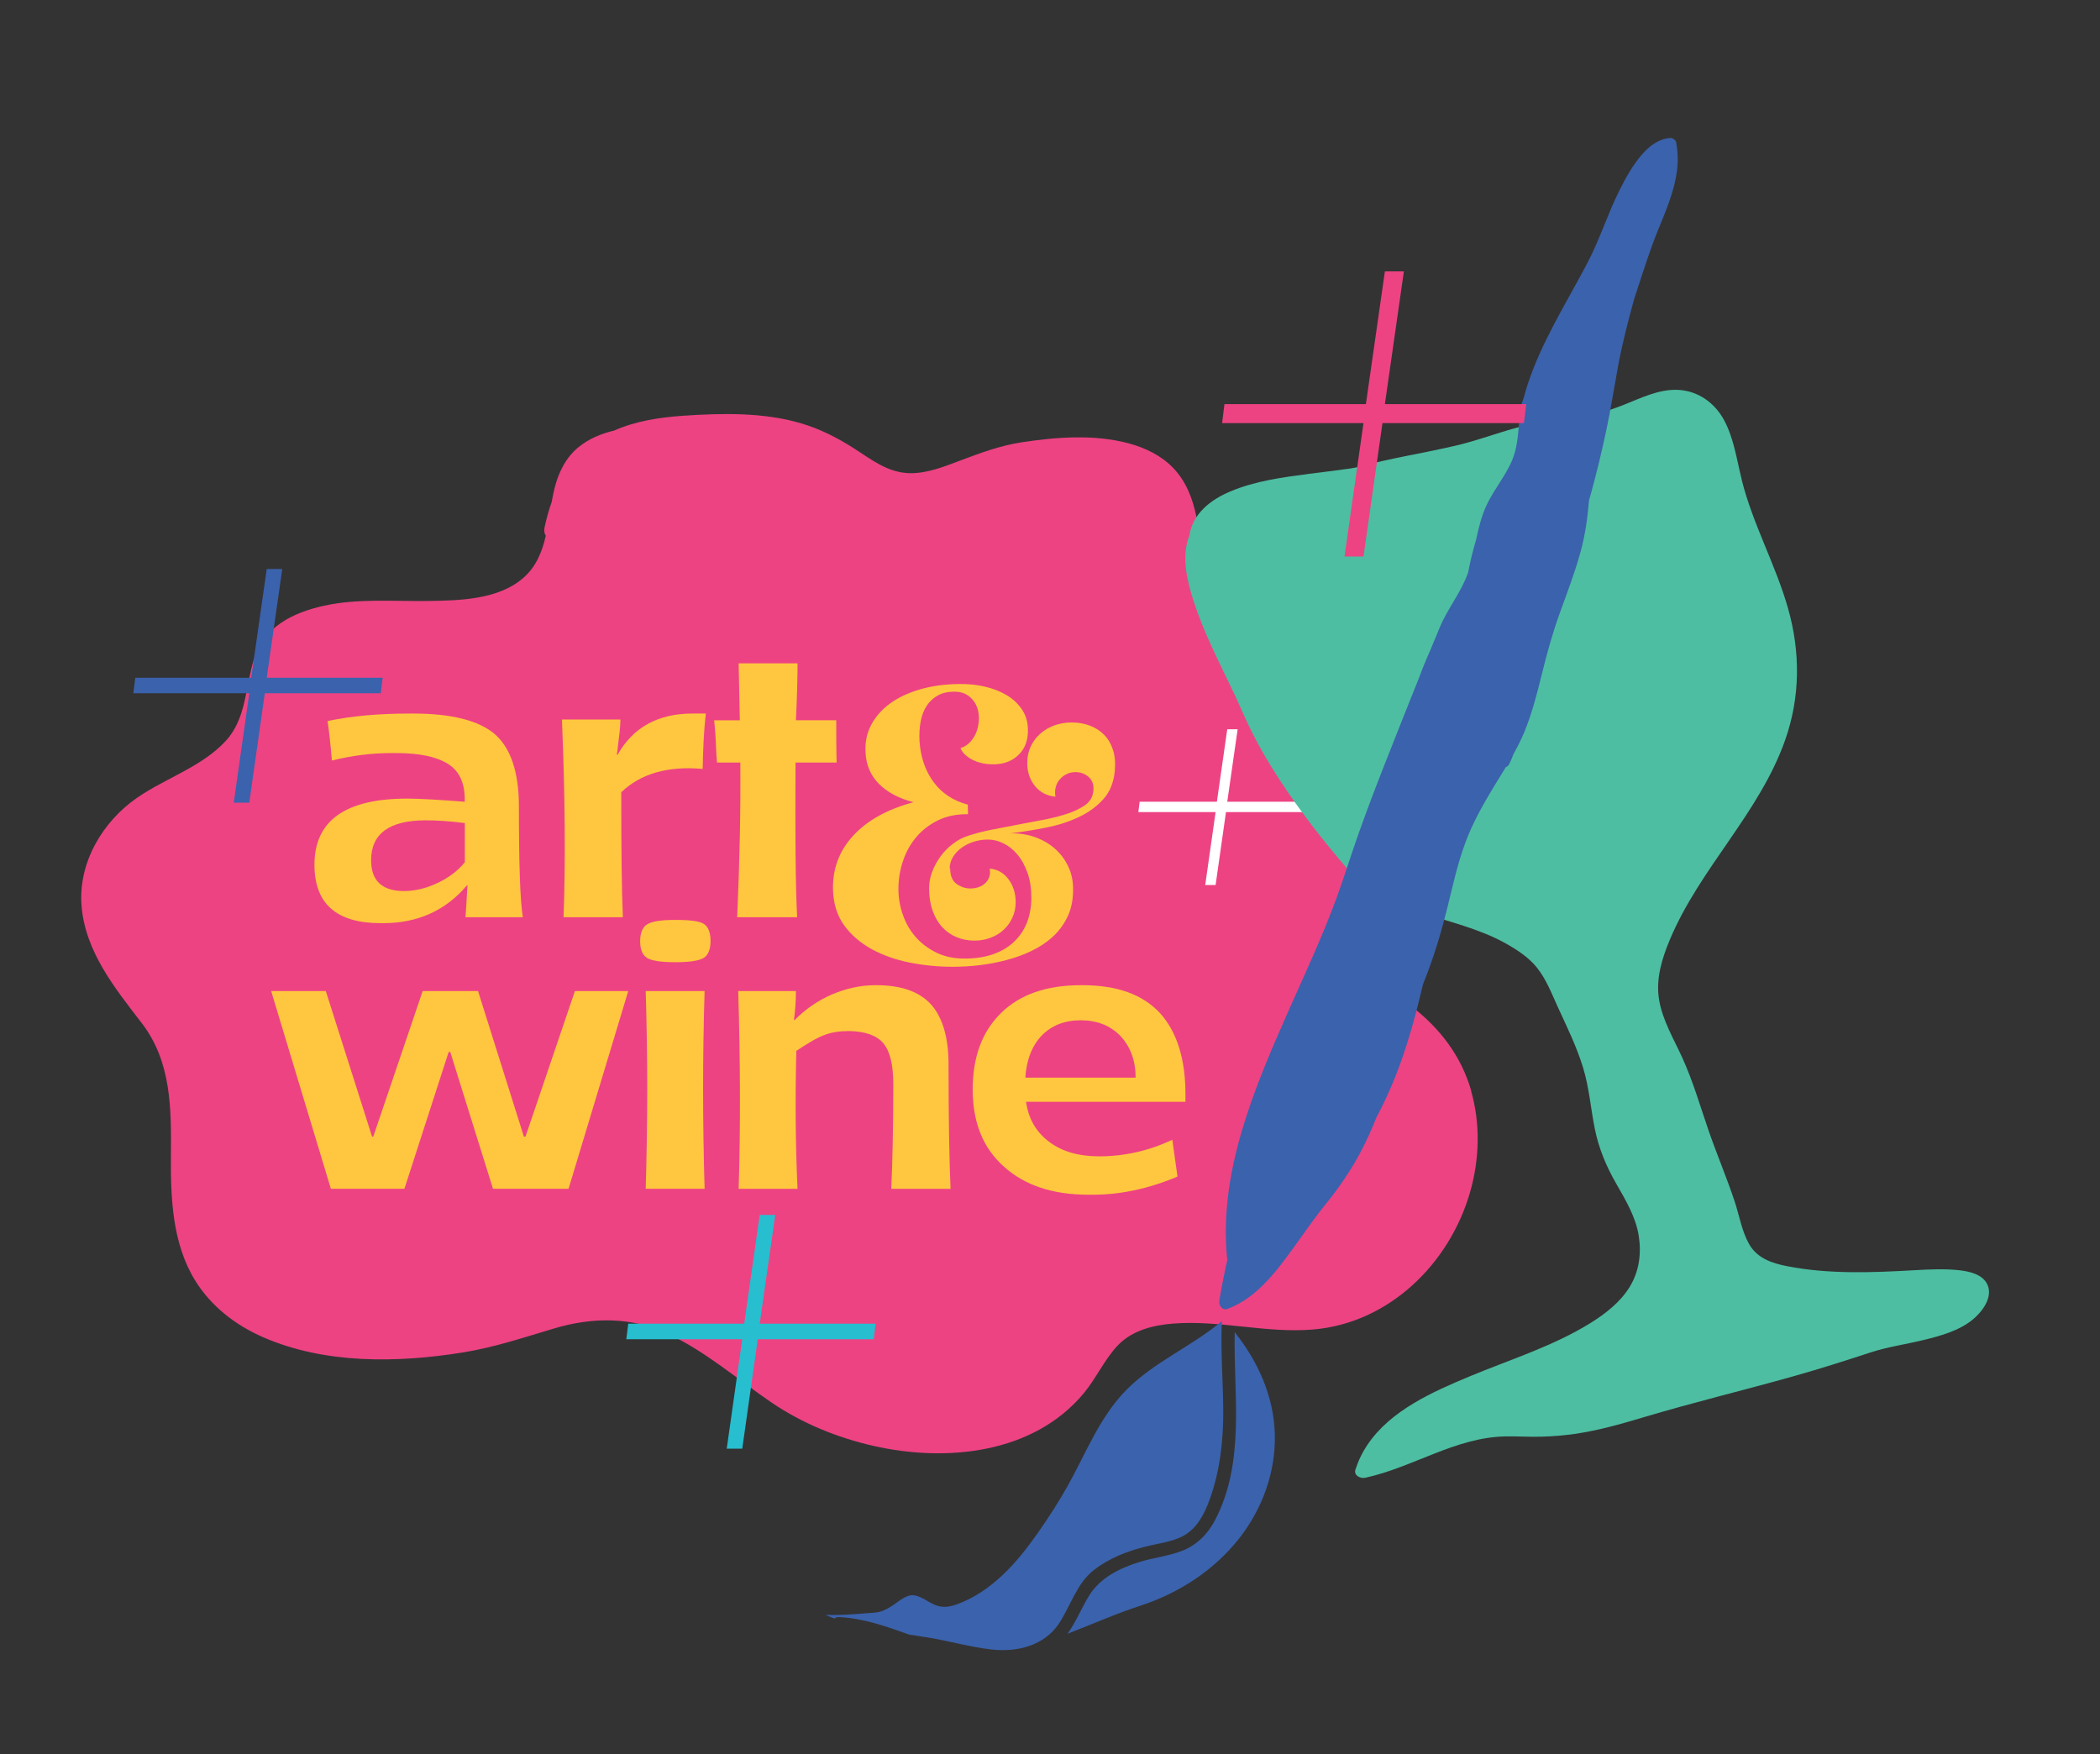 <svg xmlns="http://www.w3.org/2000/svg" width="261" height="218" viewBox="0 0 261 218" fill="none"><rect x="0" y="0" width="261" height="218" fill="#333333" stroke="none"/><path d="M182.862 135.59C181.612 131.24 178.972 127.8 175.432 125.07C172.002 122.43 166.742 119.41 167.912 114.32C169.072 109.27 173.202 105.3 175.442 100.72C177.342 96.84 178.732 92.47 177.862 88.13C177.092 84.26 174.442 81.24 171.352 78.96C167.192 75.9 162.432 74.26 157.532 72.83C155.122 72.13 152.482 71.37 150.652 69.56C149.172 68.09 149.092 66.08 148.682 64.15C148.222 61.95 147.402 59.81 145.822 58.17C144.342 56.62 142.332 55.65 140.282 55.1C135.992 53.95 131.312 54.31 126.972 54.97C124.302 55.38 121.792 56.31 119.282 57.26C117.322 58 115.282 58.82 113.162 58.81C110.402 58.79 108.372 57.16 106.162 55.74C104.122 54.43 101.932 53.31 99.592 52.62C94.922 51.23 89.702 51.34 84.892 51.67C82.002 51.87 79.002 52.32 76.332 53.51C74.722 53.89 73.172 54.53 71.882 55.59C70.302 56.89 69.392 58.76 68.912 60.72C68.782 61.26 68.672 61.81 68.572 62.37C68.202 63.42 67.902 64.5 67.672 65.59C67.592 65.98 67.672 66.32 67.832 66.59C67.382 68.56 66.652 70.41 65.042 71.82C61.932 74.54 57.112 74.63 53.212 74.69C48.912 74.75 44.452 74.35 40.222 75.29C36.382 76.15 32.822 77.9 31.572 81.87C30.492 85.32 30.642 89.31 28.032 92.11C25.042 95.33 20.562 96.7 17.002 99.17C12.732 102.14 9.722 107.22 10.132 112.54C10.572 118.23 14.262 122.79 17.602 127.13C21.322 131.96 21.292 137.8 21.242 143.6C21.202 148.84 21.402 154.46 24.212 159.07C26.182 162.31 29.262 164.69 32.702 166.19C40.382 169.54 49.352 169.39 57.482 168.09C61.422 167.46 65.072 166.23 68.872 165.1C73.632 163.68 78.462 163.64 83.012 165.76C87.692 167.95 91.612 171.39 95.852 174.28C99.662 176.88 104.092 178.69 108.582 179.7C117.582 181.74 128.402 180.7 134.682 173.17C136.242 171.3 137.242 168.99 138.912 167.22C140.702 165.33 143.342 164.68 145.862 164.49C151.662 164.05 157.402 165.72 163.202 165.23C172.622 164.44 180.142 157.07 182.702 148.19C183.882 144.11 184.012 139.66 182.832 135.57L182.862 135.59Z" fill="#ED4383"></path><path d="M29.052 99.76L30.982 86.16H16.572L16.812 84.23H31.222L33.152 70.71H35.082L33.152 84.23H47.562L47.322 86.16H32.912L30.982 99.76H29.052Z" fill="#3B62AC"></path><path d="M90.322 180.04L92.252 166.44H77.842L78.082 164.51H92.492L94.422 150.99H96.352L94.422 164.51H108.832L108.592 166.44H94.182L92.252 180.04H90.322Z" fill="#27BED0"></path><path d="M149.791 109.99L151.081 100.93H141.481L141.641 99.64H151.241L152.531 90.63H153.821L152.531 99.64H162.131L161.971 100.93H152.371L151.081 109.99H149.791Z" fill="white"></path><path d="M58.052 110.01C55.402 113.16 51.912 114.73 47.632 114.73H47.292C41.832 114.73 39.082 112.32 39.082 107.46C39.082 102 42.912 99.25 50.632 99.25C52.152 99.25 54.562 99.4 57.762 99.64V99.34C57.762 97.28 57.072 95.8 55.652 94.92C54.222 94.04 52.112 93.59 49.262 93.59H48.722C46.212 93.59 43.762 93.89 41.252 94.52C41.052 92.21 40.862 90.59 40.712 89.61C43.762 88.97 47.152 88.68 50.932 88.68H51.372C56.042 88.68 59.432 89.52 61.442 91.19C63.452 92.91 64.492 95.91 64.492 100.23V100.33C64.492 107.36 64.642 111.93 64.982 113.99H57.852C57.902 113.25 58.002 111.93 58.102 110.01H58.052ZM57.762 102.29C55.842 102.04 54.222 101.95 52.902 101.95C48.382 101.95 46.122 103.62 46.122 106.91C46.122 109.47 47.502 110.74 50.202 110.74C51.582 110.74 52.952 110.4 54.332 109.76C55.712 109.12 56.842 108.29 57.772 107.16V102.3L57.762 102.29Z" fill="#FFC73F"></path><path d="M70.042 113.99C70.292 107.31 70.242 99.1 69.842 89.42H77.112C77.112 89.86 77.062 90.4 77.012 90.94C76.962 91.48 76.862 92.07 76.812 92.61C76.762 93.15 76.712 93.54 76.662 93.79H76.762C78.682 90.4 81.772 88.68 86.052 88.68H87.722C87.472 90.84 87.382 93.15 87.332 95.56C83.012 95.17 79.612 96.15 77.212 98.46C77.212 105.34 77.262 110.5 77.412 113.99H70.042Z" fill="#FFC73F"></path><path d="M91.622 113.99C91.922 107.21 92.062 100.82 92.012 94.77H89.112C89.062 94.23 89.012 93.39 88.962 92.17C88.912 90.95 88.812 90.06 88.762 89.52H91.952C91.852 84.95 91.802 82.59 91.802 82.44H99.122C99.122 82.98 99.122 84.06 99.072 85.68C99.022 87.3 98.972 88.58 98.922 89.51H103.932C103.932 91.23 103.932 93 103.982 94.77H98.872C98.822 103.76 98.872 110.15 99.072 113.99H91.602H91.622Z" fill="#FFC73F"></path><path d="M33.712 123.17H40.492L46.242 141.26H46.392L52.532 123.17H59.412L65.112 141.26H65.312L71.452 123.17H78.082L70.662 147.74H61.272L55.962 130.74H55.762L50.262 147.74H41.122L33.702 123.17H33.712Z" fill="#FFC73F"></path><path d="M80.403 119.04C79.862 118.7 79.562 118.01 79.562 116.98C79.562 115.95 79.862 115.21 80.442 114.87C80.983 114.53 82.112 114.33 83.782 114.33H84.082C85.802 114.33 86.933 114.48 87.472 114.82C88.013 115.16 88.312 115.9 88.312 116.93C88.312 117.96 88.022 118.7 87.472 119.04C86.933 119.38 85.802 119.58 84.082 119.58H83.782C82.062 119.58 80.933 119.38 80.392 119.04H80.403ZM80.252 147.74C80.502 139.34 80.502 131.18 80.252 123.17H87.573C87.323 131.18 87.323 139.34 87.573 147.74H80.252Z" fill="#FFC73F"></path><path d="M91.802 147.74C92.052 139.93 92.002 131.77 91.752 123.17H98.922C98.922 124.5 98.822 125.68 98.672 126.76H98.772C100.102 125.43 101.622 124.35 103.442 123.57C105.212 122.83 106.982 122.44 108.802 122.44H108.902C112.002 122.44 114.262 123.23 115.732 124.85C117.162 126.47 117.892 128.98 117.892 132.27V132.66C117.892 139.39 117.992 144.45 118.142 147.75H110.772C110.922 144.46 111.022 140.18 111.022 134.87V134.72C111.022 132.36 110.632 130.69 109.792 129.66C108.952 128.68 107.582 128.19 105.612 128.14H105.462C104.332 128.14 103.352 128.29 102.462 128.63C101.532 128.97 100.402 129.66 98.972 130.6C98.822 136.69 98.872 142.39 99.122 147.75H91.802V147.74Z" fill="#FFC73F"></path><path d="M146.353 146.22C142.763 147.74 139.223 148.48 135.833 148.48H135.293C130.823 148.48 127.333 147.3 124.773 144.99C122.173 142.68 120.893 139.49 120.893 135.41C120.893 131.33 122.073 128.19 124.433 125.88C126.793 123.57 130.083 122.44 134.363 122.44H134.513C138.793 122.44 141.983 123.57 144.143 125.88C146.253 128.19 147.333 131.58 147.333 135.95V136.93H127.523C127.823 139.04 128.753 140.66 130.373 141.89C131.993 143.12 134.063 143.71 136.613 143.71C139.763 143.71 142.803 143.02 145.703 141.65L146.343 146.22H146.353ZM141.143 133.93C141.143 131.82 140.503 130.1 139.273 128.77C137.993 127.44 136.323 126.8 134.313 126.8C132.303 126.8 130.723 127.44 129.493 128.67C128.263 129.95 127.573 131.72 127.433 133.93H141.143Z" fill="#FFC73F"></path><path d="M118.092 107.94C118.092 108.82 118.352 109.46 118.872 109.84C119.392 110.22 119.972 110.42 120.602 110.42C120.942 110.42 121.272 110.37 121.582 110.27C121.902 110.17 122.172 110.01 122.412 109.8C122.652 109.59 122.822 109.32 122.942 109.02C123.052 108.72 123.082 108.36 123.012 107.95C123.982 108.04 124.762 108.49 125.352 109.29C125.942 110.09 126.232 111.04 126.232 112.12C126.232 112.82 126.092 113.47 125.822 114.05C125.552 114.64 125.192 115.14 124.732 115.56C124.282 115.98 123.742 116.31 123.122 116.54C122.502 116.78 121.822 116.9 121.102 116.9C120.332 116.9 119.602 116.76 118.912 116.48C118.222 116.2 117.622 115.78 117.112 115.23C116.602 114.68 116.202 113.99 115.912 113.18C115.622 112.37 115.472 111.44 115.472 110.4C115.472 109.72 115.592 109.05 115.842 108.38C116.092 107.71 116.432 107.08 116.862 106.48C117.292 105.88 117.802 105.35 118.402 104.89C119.002 104.43 119.652 104.08 120.352 103.86C121.252 103.57 122.242 103.31 123.322 103.1C124.402 102.89 125.492 102.68 126.592 102.47C127.702 102.27 128.772 102.06 129.812 101.86C130.852 101.66 131.792 101.41 132.642 101.13C133.492 100.85 134.192 100.51 134.762 100.13C135.332 99.75 135.682 99.27 135.812 98.71C135.882 98.39 135.912 98.17 135.912 98.03C135.912 97.37 135.682 96.87 135.232 96.5C134.782 96.14 134.262 95.96 133.672 95.96C133.262 95.96 132.892 96.04 132.552 96.21C132.212 96.38 131.922 96.61 131.692 96.89C131.452 97.17 131.292 97.5 131.202 97.86C131.112 98.22 131.102 98.61 131.172 99.01C130.132 98.92 129.292 98.48 128.642 97.7C128.002 96.92 127.672 95.96 127.672 94.83C127.672 94.08 127.812 93.41 128.092 92.8C128.372 92.19 128.762 91.66 129.262 91.21C129.762 90.76 130.352 90.41 131.022 90.16C131.702 89.91 132.422 89.79 133.192 89.79C134.002 89.79 134.762 89.92 135.452 90.18C136.142 90.44 136.732 90.82 137.232 91.33C137.732 91.84 138.092 92.47 138.332 93.21C138.572 93.96 138.642 94.83 138.552 95.82C138.412 97.27 137.932 98.45 137.092 99.36C136.252 100.28 135.222 101.02 134.002 101.58C132.782 102.15 131.422 102.58 129.932 102.87C128.442 103.16 126.962 103.4 125.492 103.58C126.552 103.53 127.562 103.68 128.532 104C129.492 104.33 130.342 104.81 131.072 105.44C131.802 106.07 132.382 106.85 132.802 107.76C133.222 108.68 133.412 109.7 133.362 110.83C133.342 112.01 133.102 113.06 132.652 113.98C132.202 114.91 131.602 115.72 130.852 116.41C130.102 117.1 129.232 117.68 128.242 118.16C127.252 118.64 126.202 119.02 125.102 119.31C124.002 119.6 122.882 119.82 121.742 119.95C120.602 120.09 119.482 120.15 118.402 120.15C116.572 120.15 114.782 119.97 113.022 119.62C111.272 119.27 109.702 118.71 108.302 117.94C106.912 117.17 105.782 116.19 104.922 115.01C104.062 113.82 103.602 112.38 103.532 110.69C103.442 108.07 104.262 105.8 106.012 103.89C107.752 101.98 110.262 100.58 113.542 99.7C111.712 99.23 110.272 98.46 109.232 97.41C108.192 96.36 107.642 95.05 107.572 93.49C107.502 92.25 107.732 91.12 108.272 90.1C108.802 89.08 109.582 88.2 110.592 87.45C111.612 86.7 112.852 86.12 114.302 85.69C115.762 85.26 117.382 85.03 119.172 85.01C120.282 84.99 121.352 85.09 122.382 85.33C123.412 85.57 124.312 85.92 125.092 86.38C125.872 86.84 126.502 87.43 126.992 88.14C127.482 88.85 127.732 89.67 127.752 90.6C127.802 91.89 127.442 92.93 126.682 93.72C125.922 94.51 124.932 94.93 123.712 94.98C123.282 95 122.842 94.98 122.392 94.91C121.942 94.84 121.522 94.72 121.132 94.55C120.742 94.38 120.392 94.17 120.082 93.91C119.762 93.65 119.532 93.34 119.372 92.98C119.872 92.82 120.292 92.54 120.642 92.15C120.992 91.75 121.252 91.3 121.422 90.78C121.592 90.26 121.672 89.72 121.662 89.15C121.652 88.58 121.532 88.06 121.302 87.59C121.072 87.12 120.732 86.73 120.282 86.42C119.832 86.11 119.262 85.96 118.582 85.96C117.812 85.96 117.142 86.11 116.582 86.42C116.012 86.73 115.552 87.15 115.192 87.69C114.832 88.23 114.572 88.88 114.432 89.64C114.282 90.4 114.232 91.23 114.282 92.13C114.422 94.1 114.992 95.78 116.012 97.17C117.032 98.56 118.452 99.51 120.282 100L120.312 101.19C118.912 101.17 117.662 101.42 116.582 101.95C115.492 102.48 114.582 103.19 113.852 104.07C113.112 104.95 112.562 105.96 112.192 107.11C111.822 108.25 111.642 109.43 111.662 110.65C111.682 111.71 111.872 112.75 112.242 113.77C112.602 114.79 113.132 115.69 113.822 116.47C114.512 117.25 115.352 117.88 116.332 118.37C117.312 118.86 118.432 119.11 119.672 119.13C121.032 119.15 122.232 118.99 123.282 118.64C124.332 118.29 125.222 117.79 125.942 117.13C126.662 116.47 127.222 115.68 127.602 114.74C127.982 113.8 128.182 112.74 128.182 111.57C128.182 110.4 128.022 109.36 127.702 108.47C127.382 107.58 126.972 106.82 126.462 106.21C125.952 105.6 125.372 105.14 124.732 104.82C124.092 104.5 123.442 104.34 122.782 104.34C122.172 104.34 121.582 104.43 121.022 104.61C120.452 104.79 119.952 105.04 119.512 105.36C119.072 105.68 118.712 106.06 118.442 106.5C118.172 106.94 118.032 107.42 118.032 107.94H118.092Z" fill="#FFC73F"></path><path d="M216.462 59.56C215.842 57.08 215.502 54.5 214.282 52.22C213.112 50.04 210.992 48.54 208.492 48.45C206.102 48.36 203.862 49.51 201.692 50.36C200.822 50.7 199.932 51 199.032 51.27C197.932 51.41 196.842 51.55 195.752 51.71C193.332 52.07 190.922 52.51 188.562 53.14C186.072 53.81 183.662 54.73 181.142 55.33C177.012 56.32 172.782 56.93 168.692 58.07C168.322 58.14 167.952 58.2 167.562 58.26C165.962 58.49 164.362 58.67 162.762 58.88C159.452 59.31 156.002 59.77 152.902 61.08C150.472 62.1 148.212 63.85 147.822 66.57C146.782 69.14 147.542 72.22 148.372 74.78C149.632 78.64 151.502 82.27 153.252 85.92C154.062 87.61 154.772 89.36 155.622 91.04C156.632 93.05 157.772 94.98 159.002 96.86C161.502 100.7 164.322 104.33 167.312 107.81C169.752 110.65 173.022 112.2 176.512 113.37C180.052 114.56 183.782 115.39 187.072 117.21C188.472 117.99 189.962 118.95 190.982 120.21C192.192 121.7 192.872 123.55 193.672 125.28C194.792 127.71 195.972 130.12 196.752 132.68C197.512 135.16 197.702 137.75 198.212 140.29C198.712 142.76 199.632 144.94 200.882 147.12C202.052 149.17 203.302 151.23 203.672 153.59C204.022 155.81 203.722 158.03 202.532 159.96C201.362 161.85 199.542 163.26 197.682 164.42C193.032 167.31 187.692 168.96 182.672 171.05C178.092 172.96 172.862 175.26 169.982 179.52C169.322 180.49 168.822 181.52 168.462 182.64C168.222 183.38 169.082 183.78 169.662 183.66C175.592 182.38 180.842 178.66 187.022 178.52C188.552 178.48 190.082 178.6 191.622 178.55C192.982 178.51 194.342 178.4 195.692 178.21C198.552 177.8 201.322 177.02 204.092 176.19C210.372 174.31 216.742 172.78 223.052 171C226.212 170.11 229.332 169.11 232.452 168.09C234.552 167.4 236.772 167.09 238.922 166.57C241.052 166.06 243.402 165.43 245.142 164.03C246.292 163.1 247.692 161.31 247.042 159.73C246.472 158.34 244.692 157.99 243.372 157.85C241.592 157.67 239.782 157.76 237.992 157.86C232.732 158.16 227.292 158.38 222.102 157.36C220.212 156.99 218.372 156.37 217.382 154.6C216.462 152.97 216.162 151 215.572 149.25C214.582 146.29 213.352 143.4 212.332 140.44C211.302 137.45 210.412 134.37 209.102 131.49C208.032 129.13 206.612 126.79 206.192 124.2C205.782 121.63 206.552 119.15 207.532 116.8C211.242 107.92 218.672 101.08 221.882 91.94C223.752 86.6 223.772 81.05 222.232 75.62C220.682 70.16 217.832 65.12 216.462 59.6V59.56Z" fill="#4DBEA2"></path><path d="M208.352 17.75C208.292 17.42 207.892 17.12 207.562 17.15C206.152 17.26 205.012 18.13 204.102 19.17C202.952 20.5 202.072 22.05 201.292 23.62C199.812 26.57 198.822 29.76 197.292 32.68C194.662 37.69 191.582 42.48 189.822 47.91C189.662 48.4 189.522 48.9 189.392 49.4C189.282 49.72 189.172 50.03 189.052 50.35C188.982 50.54 189.002 50.71 189.052 50.86C188.982 51.26 188.912 51.66 188.862 52.07C188.702 53.44 188.652 54.82 188.292 56.16C187.642 58.58 185.802 60.53 184.762 62.78C184.122 64.16 183.772 65.6 183.462 67.06C183.062 68.4 182.732 69.77 182.462 71.16C181.622 73.59 179.932 75.6 178.942 77.97C178.542 78.92 178.152 79.87 177.762 80.82C177.252 81.95 176.782 83.1 176.352 84.27C174.902 87.87 173.472 91.48 172.052 95.09C170.922 97.96 169.832 100.84 168.802 103.74C167.862 106.39 167.042 109.08 166.072 111.72C164.272 116.59 162.062 121.29 159.962 126.03C155.822 135.4 151.542 145.6 152.482 156.08C152.492 156.24 152.522 156.41 152.542 156.57C152.162 158.26 151.822 159.95 151.542 161.66C151.452 162.22 151.902 162.91 152.552 162.67C156.372 161.28 158.972 157.55 161.262 154.38C162.402 152.8 163.512 151.19 164.742 149.68C166.332 147.73 167.762 145.65 168.962 143.44C169.752 141.97 170.452 140.45 171.062 138.9C171.372 138.3 171.682 137.69 171.982 137.07C174.262 132.37 175.672 127.41 176.852 122.35C177.032 121.88 177.222 121.4 177.402 120.93C178.412 118.27 179.202 115.58 179.882 112.82C180.562 110.07 181.162 107.28 182.162 104.62C183.062 102.21 184.332 99.97 185.662 97.77C186.152 96.96 186.662 96.15 187.152 95.34C187.322 95.28 187.472 95.17 187.562 94.99C187.772 94.58 187.942 94.15 188.102 93.72C188.582 92.86 189.032 91.98 189.412 91.07C190.412 88.68 191.042 86.16 191.662 83.65C192.282 81.13 192.972 78.65 193.852 76.21C194.752 73.72 195.702 71.25 196.412 68.69C197.012 66.53 197.312 64.38 197.492 62.18C197.592 61.84 197.692 61.5 197.782 61.16C198.482 58.6 199.102 56.01 199.652 53.42C200.202 50.82 200.612 48.19 201.092 45.57C201.612 42.74 202.342 39.93 203.112 37.13C203.232 36.76 203.352 36.38 203.482 36.01C204.312 33.48 205.102 30.95 206.112 28.49C207.072 26.15 208.082 23.79 208.422 21.26C208.572 20.09 208.552 18.94 208.332 17.78L208.352 17.75Z" fill="#3B62AC"></path><path d="M153.452 165.57C153.302 173.43 154.802 181.65 151.012 188.92C150.092 190.68 148.742 192.03 146.882 192.75C145.182 193.4 143.332 193.59 141.602 194.13C139.182 194.88 136.732 196.08 135.372 198.29C134.402 199.86 133.732 201.58 132.682 203.04C135.692 201.89 138.662 200.55 141.692 199.57C146.502 198.01 150.882 195.18 154.022 191.18C156.902 187.51 158.572 182.92 158.442 178.23C158.312 173.53 156.352 169.19 153.462 165.57H153.452Z" fill="#3B62AC"></path><path d="M135.942 195.14C137.782 193.68 140.112 192.77 142.382 192.21C143.932 191.82 145.672 191.63 147.052 190.89C148.782 189.96 149.712 188.12 150.362 186.32C151.652 182.72 152.062 178.95 152.032 175.14C152.002 171.49 151.692 167.84 151.862 164.19C148.112 167.34 143.382 169.27 139.942 172.79C136.662 176.14 134.962 180.61 132.712 184.64C131.582 186.66 130.312 188.62 128.982 190.52C127.672 192.38 126.262 194.19 124.602 195.75C122.992 197.27 121.162 198.55 119.072 199.33C118.082 199.7 117.232 199.87 116.222 199.47C115.362 199.12 114.502 198.37 113.572 198.26C112.632 198.15 111.672 199.05 110.942 199.53C110.472 199.83 109.982 200.12 109.442 200.28C108.892 200.45 108.282 200.44 107.712 200.49C106.002 200.64 104.312 200.75 102.622 200.7C102.682 200.73 102.742 200.75 102.792 200.78C103.092 200.91 103.402 201.04 103.722 201.15C103.852 201.03 104.032 200.95 104.262 200.97C107.292 201.11 110.152 202.13 113.002 203.15C113.672 203.25 114.352 203.36 115.022 203.46C117.772 203.88 120.472 204.69 123.232 205C126.402 205.36 129.812 204.53 131.642 201.73C133.092 199.52 133.792 196.84 135.932 195.14H135.942Z" fill="#3B62AC"></path><path d="M167.102 69.17L169.462 52.58H151.892L152.182 50.22H169.762L172.122 33.73H174.482L172.122 50.22H189.692L189.402 52.58H171.822L169.462 69.17H167.102Z" fill="#ED4383"></path></svg>